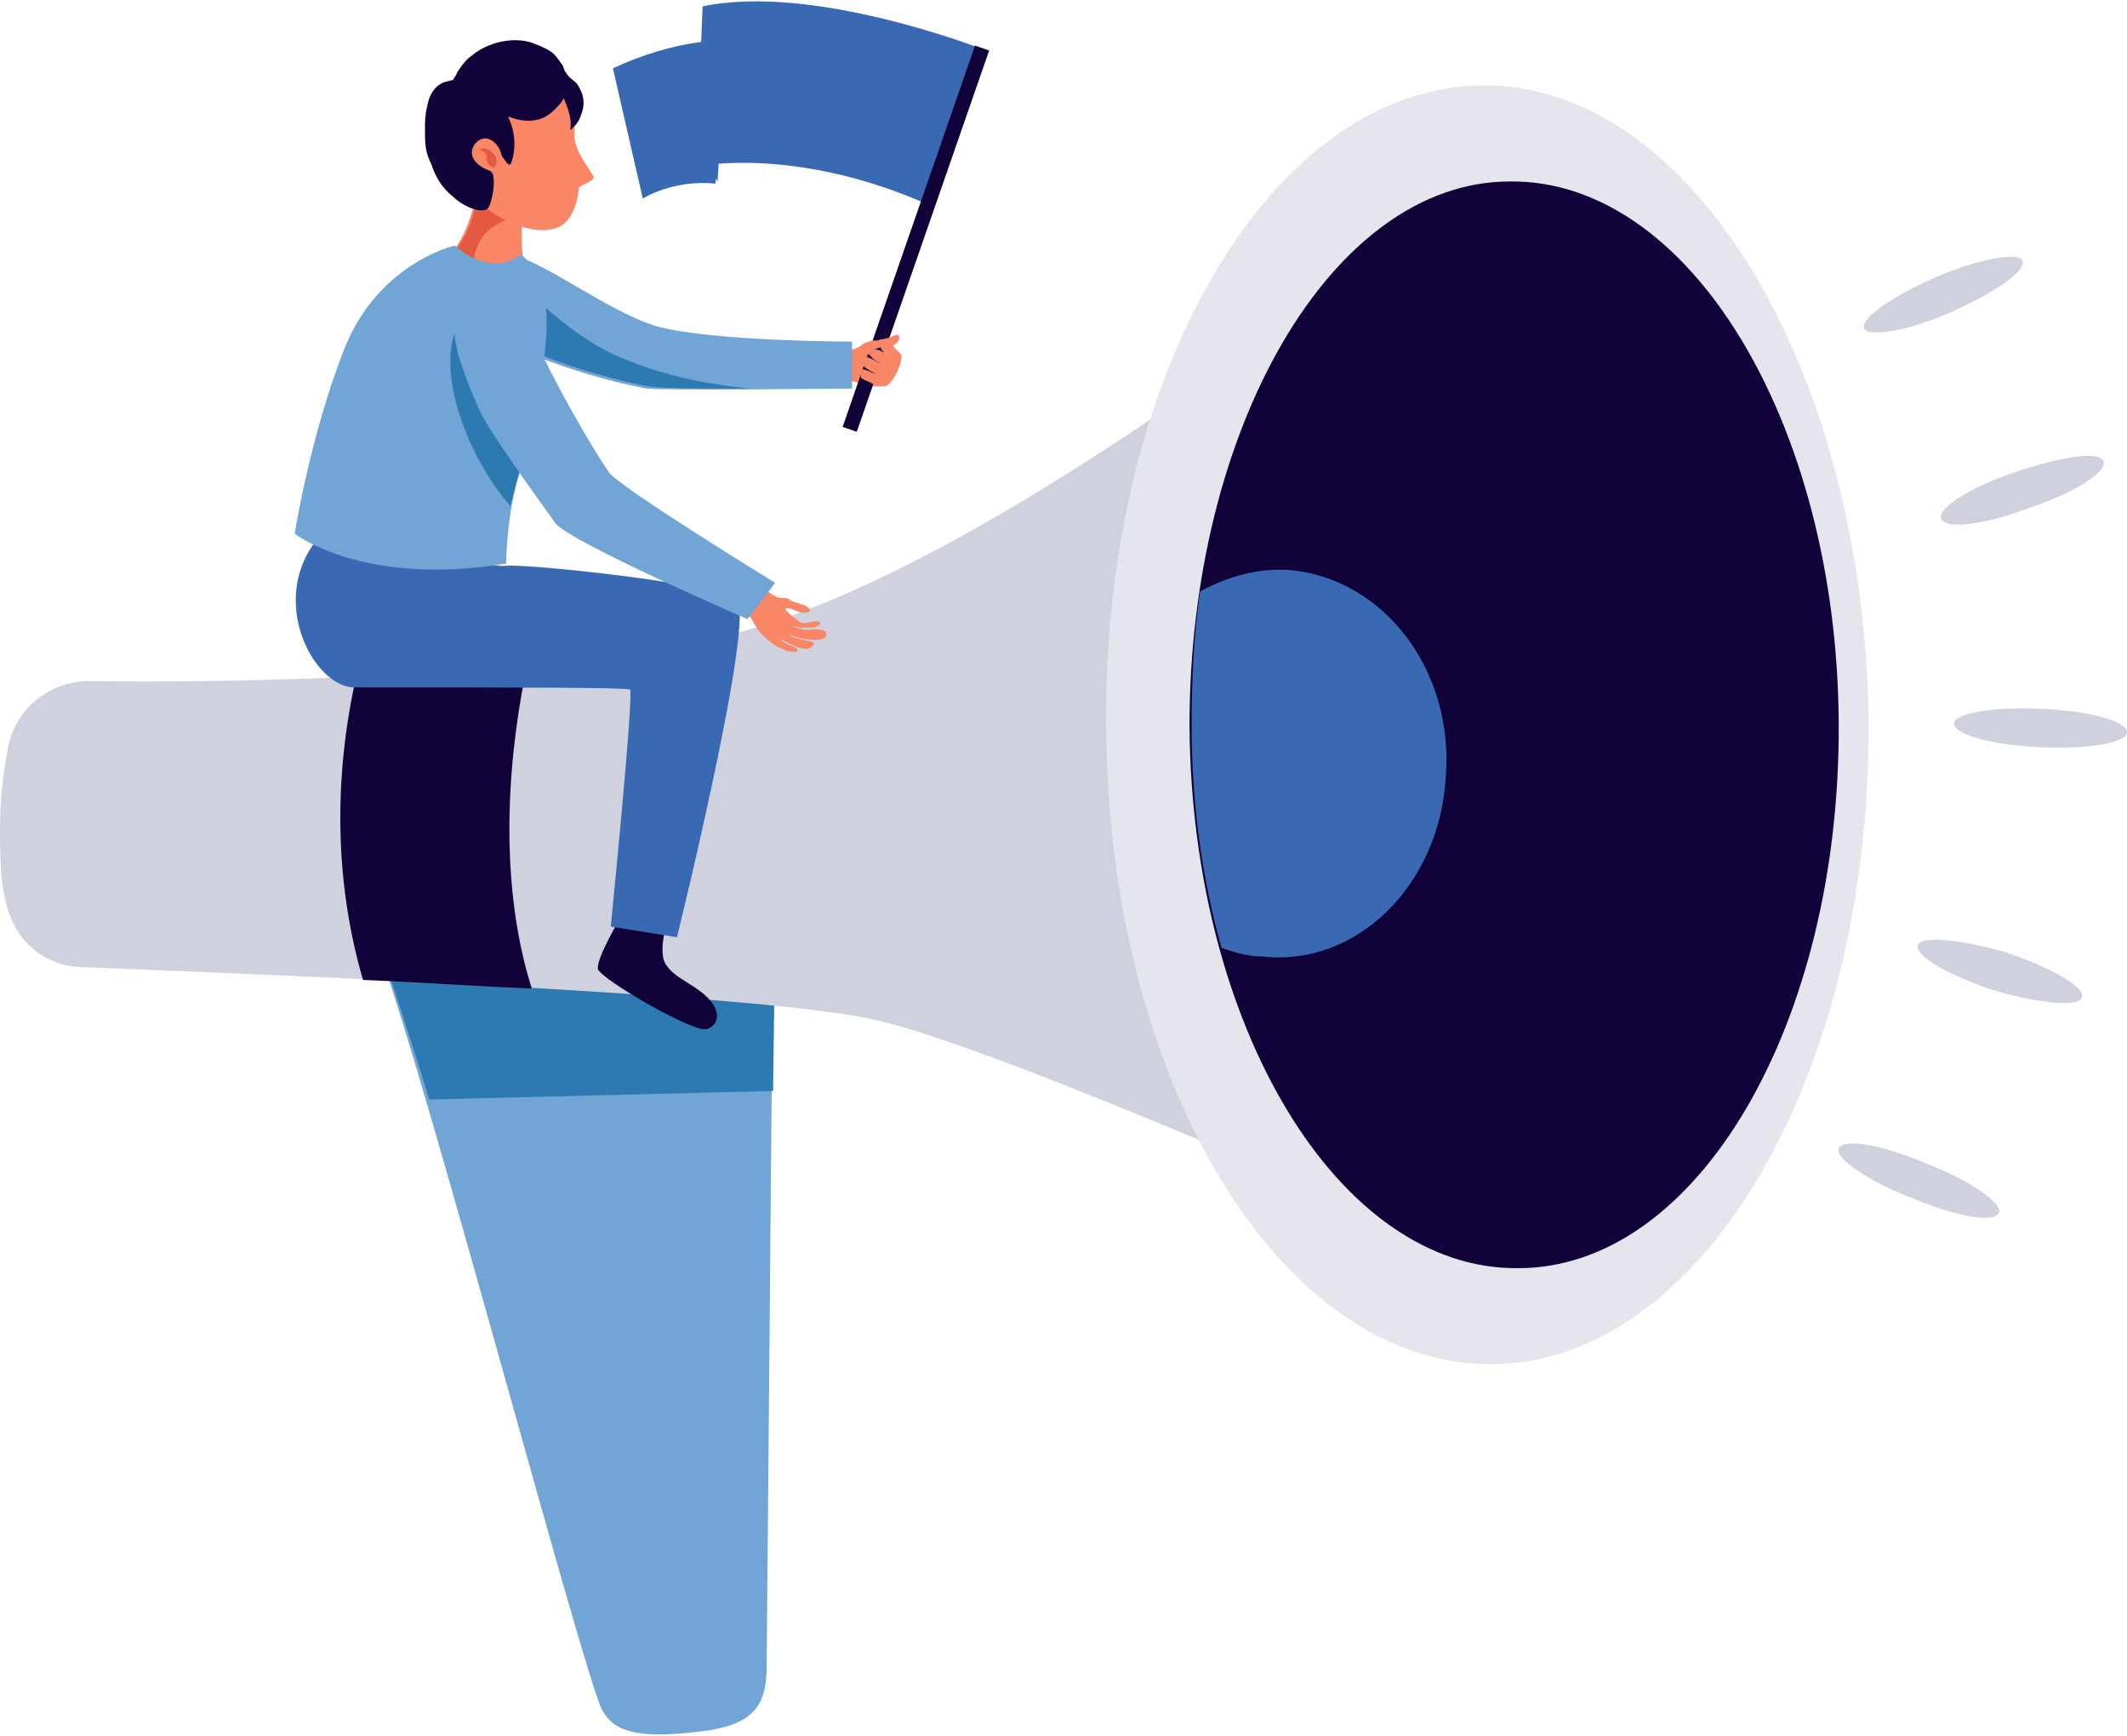 <?xml version="1.0" encoding="utf-8"?>
<!-- Generator: Adobe Illustrator 23.0.0, SVG Export Plug-In . SVG Version: 6.00 Build 0)  -->
<svg version="1.1" id="Livello_1" xmlns="http://www.w3.org/2000/svg" xmlns:xlink="http://www.w3.org/1999/xlink" x="0px" y="0px"
	 viewBox="0 0 99.6 81.3" style="enable-background:new 0 0 99.6 81.3;" xml:space="preserve">
<style type="text/css">
	.st0{fill:#71A5D5;}
	.st1{fill:#2D79B2;}
	.st2{fill:#D0D1DE;}
	.st3{fill:#110239;}
	.st4{fill:#E5E6ED;}
	.st5{fill:#3869B2;}
	.st6{fill:#F88667;}
	.st7{fill:#E45940;}
</style>
<g>
	<g>
		<path class="st0" d="M36.2,43.7L35.9,78c0,1.8-0.5,2.8-3.1,3.1c-3.2,0.4-4.1-0.1-4.6-1c-0.9-1.6-9.5-34.4-10.9-36.6
			C15.9,41.3,36.2,43.7,36.2,43.7z"/>
		<path class="st1" d="M36.2,51.1l0.1-7.4c0,0-20.3-2.4-18.9-0.2c0.3,0.5,1.7,4.7,2.7,8L36.2,51.1z"/>
		<path class="st2" d="M4.2,31.9c-1.8,0-3.4,1.2-3.8,3c-0.2,1-0.4,2.3-0.4,4c0,2,0.1,3.2,0.6,4.3c0.6,1.3,1.9,2.1,3.3,2.1
			c7,0.3,32,1.2,37.2,2.5c6.1,1.4,26.4,10.5,26.4,10.5l-3.9-45.8c0,0-18.7,15.2-30.6,17.5C23.9,31.8,10,32,4.2,31.9z"/>
		<path class="st3" d="M17,45.9c2.6,0.1,5.3,0.3,7.9,0.4c-1.7-5.4-1-11.5-0.2-15.2c-2.6,0.2-5.4,0.4-8,0.5
			C15.5,36.9,15.8,41.8,17,45.9z"/>
		<path class="st4" d="M87.5,33.8c0.1,16.6-7.8,30-17.6,30.1C60,64,51.9,50.7,51.8,34.1C51.6,17.6,59.5,4.1,69.4,4
			C79.2,3.9,87.3,17.3,87.5,33.8z"/>
		<path class="st3" d="M86.1,33.8c0.1,14.1-6.6,25.6-15,25.6c-8.4,0.1-15.3-11.3-15.4-25.4C55.7,20,62.4,8.5,70.7,8.5
			C79.1,8.4,86,19.8,86.1,33.8z"/>
		<path class="st5" d="M67.7,36.4c0.4-5-2.9-9.3-7.3-9.7c-1.5-0.1-2.9,0.3-4.2,1c-0.3,2-0.4,4.1-0.4,6.3c0,3.7,0.5,7.2,1.4,10.4
			c0.6,0.2,1.2,0.4,1.9,0.4C63.5,45.3,67.4,41.5,67.7,36.4z"/>
	</g>
	<g>
		<path class="st6" d="M41.2,18.1c-0.1-0.5-0.1-1,0.2-1.5c-0.3,0-0.6,0.1-0.6-0.1c0-0.2,0.1-0.5-0.1-0.5c-0.1,0-0.3,0.1-0.4,0.2
			c-0.3,0.2-0.6,0.2-0.9,0.2c-0.1,0.4-0.4,0.9-0.2,1.3c0.1,0.2,0.6,0.1,0.9,0.2C40.5,18.1,40.9,18.1,41.2,18.1z"/>
		<g>
			<path class="st5" d="M33.9,1.9c0,0-2.2-0.1-5.2,1.3l1.4,6.1c0,0,1.4-0.9,3.4-0.7L33.9,1.9z"/>
			<path class="st5" d="M32.5,5.1c0-1,0.1-2,0.1-3c0.8-0.1,1.4-0.2,1.4-0.2l-0.4,6.6c-0.6-0.9-0.8-0.7-1-0.8
				C32.6,6.9,32.4,6,32.5,5.1z"/>
			<path class="st5" d="M46,2.3c0,0-7.9-3.1-13.1-2l-0.3,7.5c0,0,4.6-1,10.9,1.8L46,2.3z"/>
			<rect x="33.4" y="10.9" transform="matrix(0.328 -0.945 0.945 0.328 18.202 47.984)" class="st3" width="18.9" height="0.7"/>
		</g>
		<path class="st0" d="M39.9,18.2V16c0,0-6.4,0-9.1-0.7c-2.7-0.8-6.3-3.9-7.7-3.4c-1.4,0.5-2.3,2-0.6,3.4c1.8,1.4,6,2.6,7.8,2.9
			C31.6,18.3,38.9,18.2,39.9,18.2z"/>
		<path class="st1" d="M29.2,16.8c-2.3-0.9-4.4-3-6.2-4.9c-1.4,0.5-2.2,2-0.4,3.3c1.8,1.4,6,2.6,7.8,2.9c0.6,0.1,2.7,0.1,4.7,0.1
			C33.1,18,31.1,17.6,29.2,16.8z"/>
		<path class="st3" d="M29.1,42.9c0,0-1.2,2-1.1,2.5c0.2,0.5,4.5,3,5.1,2.8c0.6-0.2,0.7-0.9-0.1-1.6c-0.7-0.6-1.4-0.8-1.8-1.4
			c-0.4-0.5,0-1.9,0-1.9L29.1,42.9z"/>
		<path class="st5" d="M21.9,25.9c0,0,0.9,0.7,1.8,0.6c0.9-0.1,9.8,0.8,10.8,1.6c0.9,0.8-2.8,15.8-2.8,15.8l-3.1-0.5
			c0,0,1.1-11,0.9-11.1c-0.2-0.1-4.9-0.1-12.9-0.1c-1.9,0-4.1-4.1-1.7-7L21.9,25.9z"/>
		<path class="st6" d="M23.2,9c-0.3-0.1-0.6-0.3-0.8-0.5c-0.1,0.9-0.5,2.6-1.4,3.5c0,0,1.9,0.8,3.5,0.4c0,0-0.2-2.2,0.1-3.2
			C24.2,9.3,23.7,9.2,23.2,9z"/>
		<path class="st7" d="M22.3,11.7c0.3-1,1.3-1.5,2.2-1.6c0-0.3,0.1-0.6,0.2-0.9c-0.5,0-1,0-1.4-0.2c-0.3-0.1-0.6-0.3-0.8-0.5
			c-0.1,0.9-0.5,2.6-1.4,3.5c0,0,0.5,0.2,1.1,0.4C22.2,12.1,22.2,11.9,22.3,11.7z"/>
		<path class="st6" d="M22.7,3.8c0,0,2.3-0.7,3-0.3C26.4,4,27,5.4,26.9,6.2c-0.1,0.8,0.8,1.8,0.9,2.1c0,0.2-0.7,0.4-0.7,0.5
			c0,0.1-0.1,1.6-1.1,1.9c-1.4,0.4-3.3-0.8-3.9-1.6C21.3,8.2,20.5,4.3,22.7,3.8z"/>
		<path class="st3" d="M27,3.9c-0.1-0.1-0.4-0.3-0.5-0.5c-0.1-0.1-0.1-0.3-0.2-0.4c-0.3-0.4-0.3-0.6-1.4-1c-0.9-0.3-2.1,0-2.8,0.6
			c-0.3,0.2-0.5,0.5-0.7,0.8c0,0.1-0.2,0.3-0.2,0.4c0,0.1,0.4,0.2,0.5,0.3c0.2,0.1,0.3,0.3,0.5,0.4c1,0.8,2.7,1.8,3.8,0.6
			c0.2-0.2,0.3-0.3,0.4-0.5c0.2,0.5,0.4,1,0.3,1.5c0,0,0.4-0.3,0.5-0.7C27.5,4.7,27.2,4.2,27,3.9z"/>
		<path class="st3" d="M22.1,3.8c-0.3-0.1-0.8-0.1-1.1,0c-0.6,0.1-0.9,0.6-1,1.2c-0.1,0.4-0.1,0.7-0.1,1.1c0,0.6,0,1,0.3,1.6
			c0.2,0.6,0.5,1.1,1,1.5c0.4,0.4,1.2,0.8,1.6,0.6c0.2-0.1,0.4-1.2,0.3-1.5c0-0.3-0.2-0.3-0.4-0.4c-0.4-0.2-0.8-0.6-0.5-1.1
			c0.4-0.6,1.1-0.3,1.3,0.5c0,0,0.3,0.5,0.4,0.4S24.8,5.3,22.1,3.8z"/>
		<path class="st7" d="M22.4,7c0,0,0.4-0.2,0.7,0.2C23.4,7.5,23.2,8,23,7.8c-0.3-0.2-0.2-0.4-0.2-0.5C22.7,7.1,22.5,7,22.4,7z"/>
		<path class="st0" d="M13.8,25c0,0,3.2,2.5,9.9,1.4c0,0,0-1.9,0.5-3.8c0.6-1.9,1.4-5.5,1.4-7.5c0-2.2-1.2-3.2-1.2-3.2
			s-1.3,1.2-3.1-0.4c0,0-3.6,0.8-5.2,4.9C14.5,20.5,13.8,25,13.8,25z"/>
		<path class="st1" d="M21.8,14.7c-1.7,1.9-0.1,6.5,2.1,9c0.1-0.4,0.2-0.8,0.3-1.2c0.3-1,0.7-2.5,1-3.9c-0.6-0.4-1.1-0.9-1.4-1.7
			C23.1,15.4,22.7,14.3,21.8,14.7z"/>
		<path class="st6" d="M35.8,27.6c0.3,0.2,0.5,0.4,0.8,0.4c0.1,0,0.3,0,0.4,0.1c0.1,0.1,0.3,0.1,0.5,0.2c0.1,0,0.3,0.1,0.4,0.2
			c0.1,0.2-0.1,0.2-0.3,0.2c-0.2,0-0.7-0.3-0.8-0.2c-0.1,0.1,0.5,0.5,0.6,0.6c0.3,0.2,0.5,0,0.8,0c0.2,0,0.3,0.1,0.1,0.2
			c-0.1,0.1-0.3,0.1-0.4,0.1c-0.3,0-0.6,0-0.9-0.1c0.2,0.1,0.6,0.2,0.8,0.2c0.2,0,0.9-0.1,0.9,0.2c0,0.5-1.5,0.2-1.8,0
			c0.2,0.2,0.5,0.2,0.8,0.3c0.2,0,0.6,0.1,0.3,0.3c-0.3,0.3-1.1-0.2-1.5-0.4c0.2,0.2,0.4,0.3,0.7,0.4c0.3,0.2,0.1,0.3-0.3,0.2
			c-0.1,0-0.4-0.2-0.5-0.2c-0.6-0.4-0.9-0.7-1.2-1.3c-0.1-0.2-0.6-0.5-0.5-0.7C35,28,35.6,27.8,35.8,27.6z"/>
		<path class="st0" d="M36.3,27.3L35,29c0,0-8.3-3.6-9-4.5c-0.7-1-3.2-4.4-3.6-5.4c-0.9-2.1-2-4.7,0-5.2c1.1-0.2,1.8,0,2.5,1.6
			c0.9,2.2,2.9,5.6,3.6,6.6C28.8,22.7,36.3,27.3,36.3,27.3z"/>
		<path class="st6" d="M42.2,16.6c0.1,0.2-0.2,1-0.5,1.3c-0.2,0.3-0.5,0.2-0.8,0.1c-0.3-0.2-0.6-0.2-0.6-0.4
			c-0.1-0.6,0.5-0.1,0.7-0.1c0,0-0.7-0.3-0.7-0.6c0-0.5,0.8,0.1,1.1,0.2c-0.2-0.1-0.6-0.3-0.6-0.4c-0.2-0.1-0.1-0.3,0-0.3
			c0.2-0.2,0.9,0.3,0.9,0.3c-0.1-0.1-0.6-0.3-0.4-0.5c0.1-0.2,0.3,0,0.5,0C41.9,16.3,42.1,16.5,42.2,16.6z"/>
		<path class="st6" d="M40.6,16.6c0.1,0,0.2,0,0.2-0.1c0,0,0,0,0,0c0-0.2,0.8-0.3,1-0.3c0.5-0.3,0.3-0.6,0.1-0.5
			c-0.2,0.1-0.5,0.2-0.7,0.2c-0.1,0.1-0.4,0-0.5,0.1c-0.1,0-0.5,0.4-0.7,0.5C39.7,16.6,40.3,16.7,40.6,16.6z"/>
	</g>
	<path class="st2" d="M98.5,21.6c0.2,0.5-1.4,1.5-3.5,2.2c-2.1,0.8-3.9,1-4.1,0.5c-0.2-0.5,1.4-1.5,3.5-2.2
		C96.5,21.4,98.3,21.1,98.5,21.6z"/>
	<path class="st2" d="M94.7,12.2c0.2,0.5-1.3,1.5-3.3,2.4c-2,0.9-3.9,1.2-4.1,0.8c-0.2-0.5,1.3-1.5,3.3-2.4
		C92.7,12.1,94.5,11.8,94.7,12.2z"/>
	<path class="st2" d="M97.5,46.7c-0.1,0.5-2,0.3-4.1-0.3c-2.1-0.7-3.7-1.6-3.6-2.1c0.1-0.5,2-0.3,4.1,0.3
		C96,45.3,97.6,46.2,97.5,46.7z"/>
	<path class="st2" d="M93.6,56.8c-0.2,0.5-2,0.2-4.1-0.7c-2.1-0.8-3.6-1.9-3.4-2.3c0.2-0.5,2-0.2,4.1,0.7
		C92.3,55.3,93.8,56.4,93.6,56.8z"/>
	<path class="st2" d="M99.6,34.3c0,0.5-1.8,0.8-4.1,0.7c-2.2-0.1-4-0.6-4-1.1c0-0.5,1.8-0.8,4.1-0.7C97.9,33.3,99.6,33.8,99.6,34.3z
		"/>
</g>
</svg>
